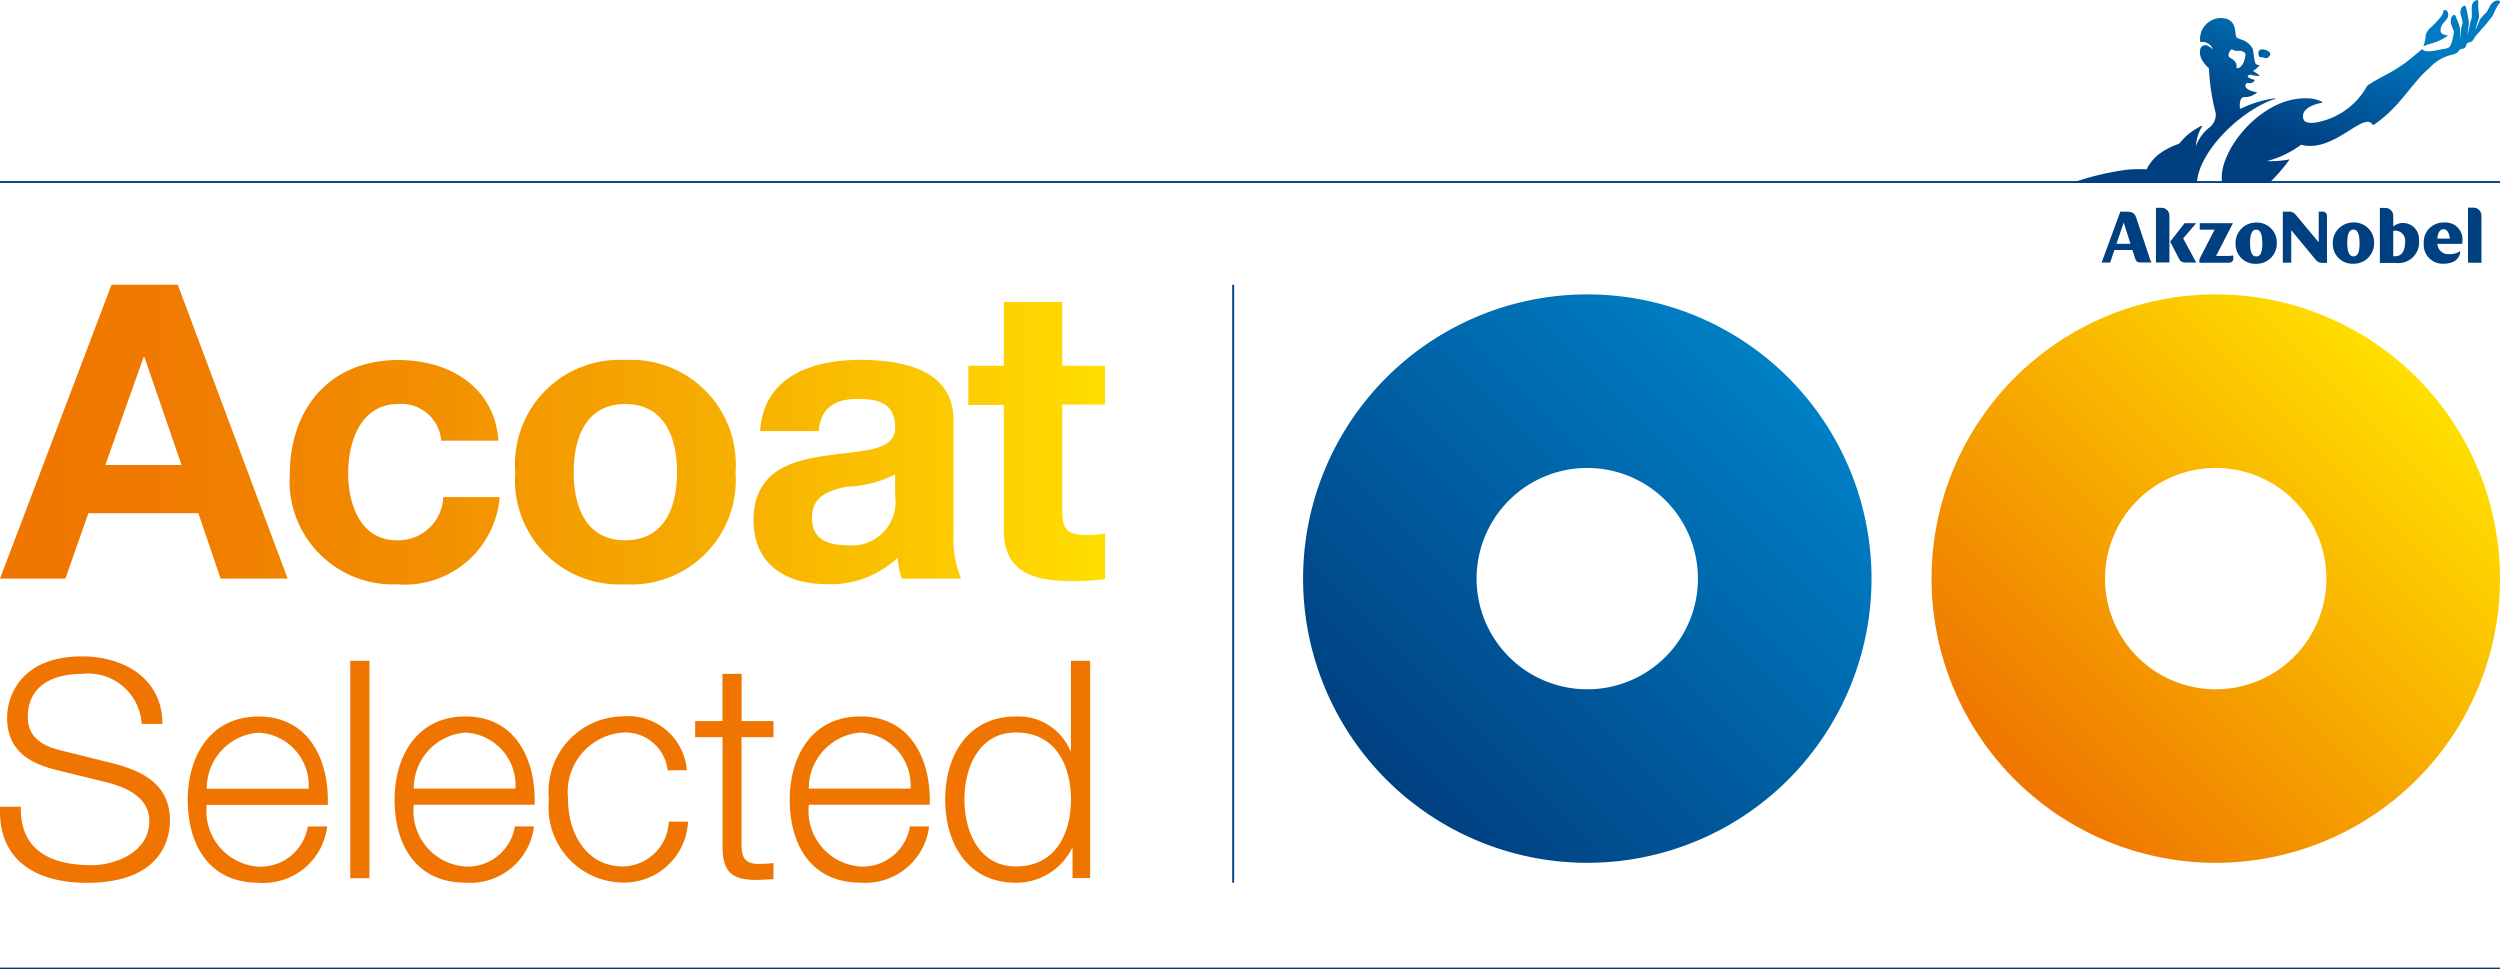 <svg xmlns="http://www.w3.org/2000/svg" xmlns:xlink="http://www.w3.org/1999/xlink" width="94.876" height="36.792" viewBox="0 0 94.876 36.792"><defs><style>.a{fill:url(#a);}.b{fill:#004081;}.c{fill:#f07500;}.d{fill:url(#b);}.e{fill:url(#c);}.f{fill:url(#d);}</style><linearGradient id="a" y1="0.5" x2="1" y2="0.5" gradientUnits="objectBoundingBox"><stop offset="0" stop-color="#ef7500"/><stop offset="0.158" stop-color="#f07b00"/><stop offset="0.388" stop-color="#f28f00"/><stop offset="0.662" stop-color="#f7af00"/><stop offset="0.968" stop-color="#feda00"/><stop offset="1" stop-color="#ffe000"/></linearGradient><linearGradient id="b" x1="0.146" y1="0.854" x2="0.854" y2="0.146" gradientUnits="objectBoundingBox"><stop offset="0" stop-color="#ef7500"/><stop offset="1" stop-color="#ffe000"/></linearGradient><linearGradient id="c" x1="0.146" y1="0.854" x2="0.854" y2="0.146" gradientUnits="objectBoundingBox"><stop offset="0" stop-color="#004081"/><stop offset="1" stop-color="#0080c6"/></linearGradient><linearGradient id="d" x1="0.004" y1="1.019" x2="0.97" y2="-0.131" gradientUnits="objectBoundingBox"><stop offset="0.337" stop-color="#004081"/><stop offset="0.75" stop-color="#007ac1"/></linearGradient></defs><g transform="translate(-1.519 -1.747)"><path class="a" d="M8.408,19.394H5.517L6.969,15.3H7Zm1.483,4.312h2.545L8.266,12.553H5.751L1.519,23.706H4l.873-2.484H9.047Zm4.841-4c0-1.188.469-2.625,1.891-2.625a1.514,1.514,0,0,1,1.64,1.39h2.17c-.14-2.061-1.889-3.061-3.793-3.061-2.625,0-4.126,1.859-4.126,4.374a3.919,3.919,0,0,0,4.078,4.138,3.608,3.608,0,0,0,3.889-3.311h-2.14a1.707,1.707,0,0,1-1.765,1.64c-1.391,0-1.844-1.389-1.844-2.545m12.48-.032c0,1.281-.453,2.577-1.968,2.577-1.5,0-1.953-1.3-1.953-2.577,0-1.3.454-2.593,1.953-2.593,1.515,0,1.968,1.3,1.968,2.593m2.22,0a3.967,3.967,0,0,0-4.188-4.264,3.961,3.961,0,0,0-4.17,4.264,3.956,3.956,0,0,0,4.17,4.248,3.962,3.962,0,0,0,4.188-4.248m6.059.907a1.648,1.648,0,0,1-1.8,1.859c-.719,0-1.358-.2-1.358-1.031s.625-1.046,1.31-1.19a4.383,4.383,0,0,0,1.845-.467Zm.249,3.124h2.25a4.138,4.138,0,0,1-.283-1.8v-4.2c0-1.937-1.935-2.3-3.545-2.3-1.811,0-3.671.625-3.794,2.7h2.218c.076-.876.623-1.218,1.467-1.218.781,0,1.438.14,1.438,1.093,0,.906-1.266.858-2.625,1.061-1.374.188-2.749.625-2.749,2.454,0,1.655,1.218,2.419,2.749,2.419a3.7,3.7,0,0,0,2.718-1,3.339,3.339,0,0,0,.156.781m6.091-2.594v-4h1.626V15.629H41.831V13.208H39.614v2.421H38.268v1.485h1.346v4.765c0,1.609,1.185,1.92,2.546,1.92a8.6,8.6,0,0,0,1.3-.078V21.987a3.484,3.484,0,0,1-.686.064c-.752,0-.94-.19-.94-.939"/><rect class="b" width="0.072" height="22.694" transform="translate(48.283 12.553)"/><path class="c" d="M2.574,28.962c0-1.225.994-1.641,2.068-1.641a2.031,2.031,0,0,1,2.253,1.9h.786c.012-1.687-1.421-2.564-3.05-2.564-2.322,0-2.842,1.513-2.842,2.322,0,1.281.889,1.744,1.859,1.986l1.837.451c.764.185,1.7.554,1.7,1.49,0,1.2-1.318,1.675-2.184,1.675-1.5,0-2.727-.52-2.691-2.218H1.523c-.094,2.011,1.339,2.888,3.292,2.888,2.924,0,3.154-1.79,3.154-2.356,0-1.351-.97-1.861-2.137-2.172l-2.01-.5c-.67-.162-1.248-.485-1.248-1.259m10.651,2.715H9.367a2.113,2.113,0,0,1,1.963-2.126,2,2,0,0,1,1.9,2.126m.728.612c.058-1.675-.7-3.351-2.623-3.351-1.894,0-2.692,1.583-2.692,3.155,0,1.7.8,3.153,2.692,3.153a2.434,2.434,0,0,0,2.6-2.136H13.2a1.816,1.816,0,0,1-1.872,1.524,2.114,2.114,0,0,1-1.963-2.345Zm.854,2.784h.727V26.824h-.727Zm6.273-3.4H17.222a2.114,2.114,0,0,1,1.964-2.126,2,2,0,0,1,1.894,2.126m.728.612c.058-1.675-.7-3.351-2.622-3.351-1.894,0-2.693,1.583-2.693,3.155,0,1.7.8,3.153,2.693,3.153a2.434,2.434,0,0,0,2.6-2.136h-.727a1.817,1.817,0,0,1-1.872,1.524,2.114,2.114,0,0,1-1.964-2.345Zm1.271-.2a2.266,2.266,0,0,1,2.09-2.541,1.621,1.621,0,0,1,1.688,1.432h.728a2.23,2.23,0,0,0-2.416-2.045,2.855,2.855,0,0,0-2.818,3.154,2.854,2.854,0,0,0,2.818,3.154,2.427,2.427,0,0,0,2.461-2.311H26.9a1.777,1.777,0,0,1-1.734,1.7c-1.4,0-2.09-1.271-2.09-2.542m7.151,3.051c.219,0,.427-.024.646-.024V34.5a5.915,5.915,0,0,1-.624.034c-.519-.034-.588-.312-.588-.785V29.724h1.212v-.612H29.664V27.321h-.728v1.791H27.9v.612h1.04V33.8c-.013,1.017.322,1.341,1.294,1.341m5.844-3.466H32.215a2.116,2.116,0,0,1,1.965-2.126,2,2,0,0,1,1.894,2.126m.728.612c.059-1.675-.7-3.351-2.622-3.351-1.9,0-2.691,1.583-2.691,3.155,0,1.7.8,3.153,2.691,3.153a2.435,2.435,0,0,0,2.6-2.136h-.729a1.814,1.814,0,0,1-1.871,1.524,2.115,2.115,0,0,1-1.965-2.345Zm5.36-.2c0,1.236-.542,2.541-2.091,2.541-1.386,0-1.951-1.305-1.951-2.541s.565-2.542,1.951-2.542c1.549,0,2.091,1.305,2.091,2.542m.728,2.98V26.824h-.728v3.419h-.023a2.129,2.129,0,0,0-2.068-1.305c-1.813,0-2.68,1.468-2.68,3.155s.867,3.154,2.68,3.154A2.362,2.362,0,0,0,42.2,33.94h.023v1.133Z"/><path class="d" d="M81.406,23.706a4.2,4.2,0,1,1,4.2,4.2,4.2,4.2,0,0,1-4.2-4.2m-6.583,0A10.786,10.786,0,1,0,85.608,12.919,10.785,10.785,0,0,0,74.823,23.706"/><path class="e" d="M57.556,23.706a4.2,4.2,0,1,1,4.2,4.2,4.2,4.2,0,0,1-4.2-4.2m-6.584,0A10.786,10.786,0,1,0,61.757,12.919,10.785,10.785,0,0,0,50.972,23.706"/><path class="f" d="M93.528,3.492c.14-.078.339-.1.531-.19a1.972,1.972,0,0,0,.341-.189c.012-.007.013-.025-.02-.029-.083-.01-.231-.042-.239-.145a.417.417,0,0,1,.112-.326c.062-.069.171-.173.177-.27.011-.193-.091-.224-.175-.217,0,.178-.171.332-.24.414-.225.262-.436.351-.446.617a1.526,1.526,0,0,1-.073.321C93.486,3.505,93.511,3.5,93.528,3.492Zm-5.68,2.013c.033-.013.033-.031,0-.027a4.138,4.138,0,0,0-1.3.4.208.208,0,0,1-.029-.129c0-.128.033-.32.164-.316a.715.715,0,0,0,.5-.184s-.486-.063-.446-.269a.087.087,0,0,1,.109-.081.221.221,0,0,0,.248-.116.965.965,0,0,1-.251-.1c-.015-.011-.036-.031-.012-.056a.109.109,0,0,1,.113-.042,1.133,1.133,0,0,0,.284.046c.031,0,.05-.024.025-.036a2.107,2.107,0,0,0-.23-.153,1,1,0,0,0,.256-.23.2.2,0,0,1-.126-.021c-.1-.043-.1-.528-.162-.633a.81.81,0,0,0-.311-.273c-.117-.05-.228-.065-.283-.125-.094-.1.07-.728-.605-.728a.8.8,0,0,0-.771.669.909.909,0,0,0,0,.246.418.418,0,0,1,.48.282.6.6,0,0,0-.24-.161.2.2,0,0,0-.246.18c-.068.353.295.653.333.688a8.3,8.3,0,0,0,.262,1.721.638.638,0,0,1-.287.562,1.6,1.6,0,0,0-.467.677,1.6,1.6,0,0,1,.226-.741c.013-.021.012-.051-.031-.028a3.157,3.157,0,0,0-.5.327,2.806,2.806,0,0,0-.334.35,2.681,2.681,0,0,0-.774.4,1.663,1.663,0,0,0-.459.571,4.764,4.764,0,0,0-.719.01,10.213,10.213,0,0,0-2.1.5h4.727C84.973,7.462,86.591,5.914,87.848,5.505ZM86.214,3.614a.391.391,0,0,0,.242.063.312.312,0,0,1,.282.1c-.01.323-.176.557-.305.558-.028,0-.044-.017-.04-.039a.242.242,0,0,0-.032-.177.5.5,0,0,0-.2-.175.116.116,0,0,1-.071-.1A.334.334,0,0,1,86.214,3.614Zm1.31.343a.091.091,0,0,0,.053-.018c.052-.039.1-.091.1-.127,0-.082-.1-.179-.295-.189a.129.129,0,0,0-.129.052c-.061.061,0,.205.01.237A1.194,1.194,0,0,1,87.524,3.957Zm8.734-2.188a.4.4,0,0,0-.223.173c-.019.038-.1.172-.137.26a1.885,1.885,0,0,0-.271.292,3.9,3.9,0,0,1-.165.393c.019-.116.127-.431.137-.489a1.159,1.159,0,0,0-.021-.262c-.005-.063-.011-.125-.012-.187,0-.028.029-.207-.034-.2a.237.237,0,0,0-.2.208c-.019.095,0,.263-.008.446,0,.043-.039.105-.062.22a4.218,4.218,0,0,1-.109.462c.007-.051.055-.35.063-.474a4.343,4.343,0,0,0-.109-.576c-.006-.05-.025-.064-.052-.066-.092-.009-.185.131-.155.321a1.483,1.483,0,0,1,.074.314c-.007.093-.052.189-.056.242-.011.132-.017.31-.034.393a3.813,3.813,0,0,0-.015-.464c-.005-.049-.106-.28-.154-.409-.021-.055-.059-.059-.086-.045-.109.054-.114.243-.092.332.012.051.081.189.108.306-.071.547-.19.587-.19.587a.448.448,0,0,1-.182.055c-.249.042-.684.164-.805.034a.036.036,0,0,0-.048-.007c-.038.029-.354.3-.546.448-.611.463-1.033.589-1.516.922a2.754,2.754,0,0,1-1.773,1.36c-.3.082-.593.076-.647-.081-.13-.376.357-.572.7-.629.019,0,.019-.028,0-.038a1.212,1.212,0,0,0-.593-.132c-1.734-.043-3.349,2.025-3.2,3.148,0,.023,0,.045.009.067h1.778a6.119,6.119,0,0,0,.78-.9,3.713,3.713,0,0,1-.867.068,3.713,3.713,0,0,0,1.3-.621c1.249.33,2.389-1.305,2.72-.756.01.017.034,0,.04,0,1.005-.682,1.4-1.546,2.1-2.147a1.72,1.72,0,0,1,.924-.527.329.329,0,0,0,.22-.159c.072-.083.174-.009.248-.139.029-.052,0-.13.147-.161s.164-.17.236-.249c.186-.206.163-.193.323-.365.06-.07.3-.365.326-.411A1.986,1.986,0,0,1,96.35,1.9C96.452,1.785,96.361,1.747,96.258,1.769Z"/><rect class="b" width="94.876" height="0.072" transform="translate(1.519 8.619)"/><rect class="b" width="94.876" height="0.072" transform="translate(1.519 38.468)"/><path class="b" d="M82.371,11H81.84l.275-.807Zm.375.708h.43a.364.364,0,0,1-.064-.131l-.51-1.53c-.059-.183-.122-.267-.373-.267h-.243l-.709,1.932H81.6l.161-.478h.684l.1.31c.035.113.08.164.2.164m.593,0h.511V9.933a.3.3,0,0,0-.319-.3h-.192Zm1.455-.133-.422-.781.494-.577h-.44l-.547.7.29.561c.082.161.117.231.3.231h.412a.511.511,0,0,1-.086-.133m1.481-.045v-.089a1.455,1.455,0,0,1-.287.017h-.367l.639-1.241H85v.246h.563L85.029,11.5a.284.284,0,0,0-.036.219H86.11a.163.163,0,0,0,.165-.178m1.1-.551c0,.3-.057.489-.23.489s-.236-.2-.236-.516c0-.3.06-.5.236-.5s.23.216.23.531m.549-.048a.751.751,0,0,0-.776-.753.776.776,0,0,0-.788.822.745.745,0,0,0,.78.744.77.77,0,0,0,.784-.813m1.672.777h.233V9.946a.16.16,0,0,0-.173-.167h-.141v1.164l-.781-.937c-.116-.14-.175-.227-.345-.227h-.236v1.937h.32V10.484l.813.982c.113.139.187.25.31.25m1.469-.729c0,.3-.055.489-.23.489s-.237-.2-.237-.516c0-.3.06-.5.237-.5s.23.216.23.531m.551-.048a.754.754,0,0,0-.778-.753.777.777,0,0,0-.789.822.746.746,0,0,0,.781.744.771.771,0,0,0,.786-.813m1.178-.022c0,.357-.134.549-.374.549h-.076v-.961a.649.649,0,0,1,.111-.007.378.378,0,0,1,.339.419m.525-.06a.607.607,0,0,0-.588-.652.566.566,0,0,0-.387.134v-.4a.3.3,0,0,0-.317-.305h-.191v2.087h.6a.786.786,0,0,0,.886-.859m1.174-.064h-.48c.017-.221.1-.357.244-.357.2,0,.236.357.236.357m.463.2a1.168,1.168,0,0,0,.013-.173.64.64,0,0,0-.706-.636.74.74,0,0,0-.764.786.715.715,0,0,0,.746.776c.463,0,.63-.242.64-.477a.733.733,0,0,1-.422.114.414.414,0,0,1-.449-.39Zm.732.718V9.934a.3.3,0,0,0-.319-.305H95.18v2.087Z"/></g></svg>